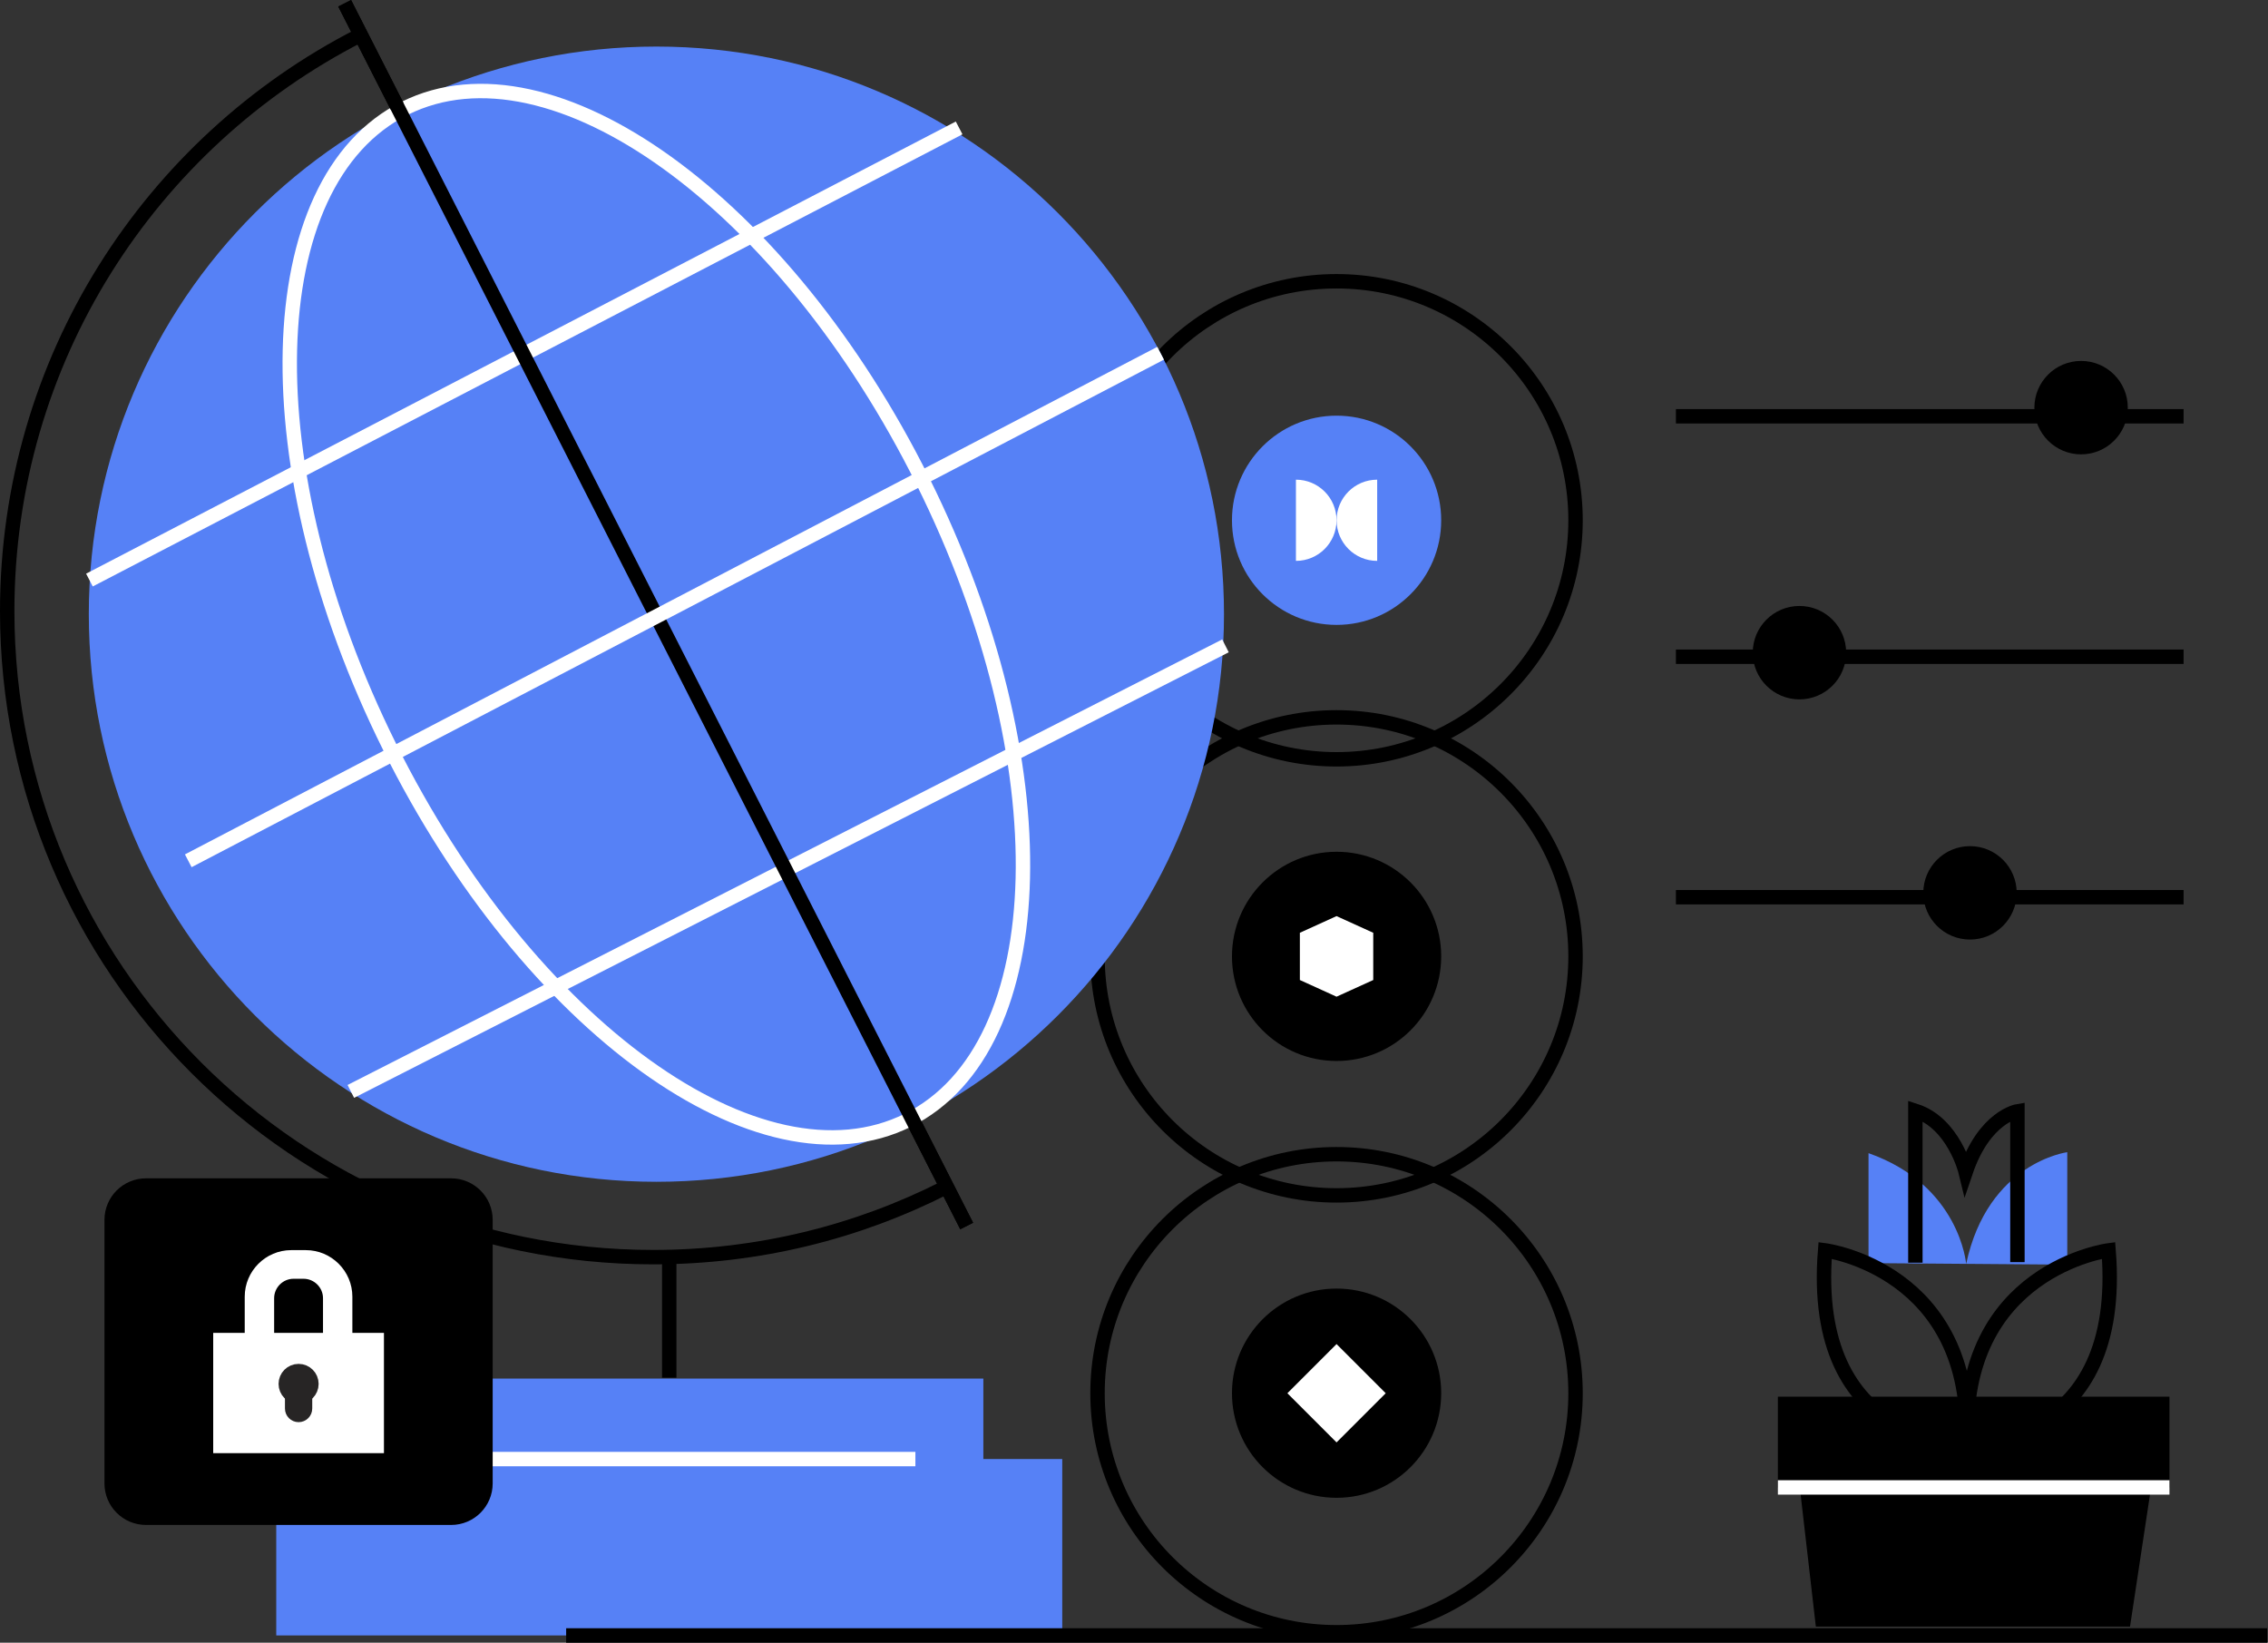 <svg width="515" height="373" viewBox="0 0 515 373" fill="none" xmlns="http://www.w3.org/2000/svg">
<rect x="0" y="0" width="515" height="373" fill="#333333" stroke="none"/>
<g clip-path="url(#clip0_8438_3481)">
<path d="M303.5 141.891C290.373 141.891 279.746 131.264 279.746 118.137C279.746 105.022 290.384 94.383 303.5 94.383C316.615 94.383 327.254 105.011 327.254 118.137C327.254 131.253 316.615 141.891 303.5 141.891Z" fill="#5681F6"/>
<path d="M303.489 172.411C333.463 172.411 357.762 148.112 357.762 118.137C357.762 88.163 333.463 63.864 303.489 63.864C273.515 63.864 249.216 88.163 249.216 118.137C249.216 148.112 273.515 172.411 303.489 172.411Z" stroke="black" stroke-width="3.273" stroke-miterlimit="10"/>
<path d="M303.5 240.912C290.373 240.912 279.746 230.284 279.746 217.158C279.746 204.042 290.384 193.404 303.5 193.404C316.615 193.404 327.254 204.031 327.254 217.158C327.254 230.273 316.615 240.912 303.5 240.912Z" fill="black"/>
<path d="M303.489 271.431C333.463 271.431 357.762 247.132 357.762 217.158C357.762 187.184 333.463 162.885 303.489 162.885C273.515 162.885 249.216 187.184 249.216 217.158C249.216 247.132 273.515 271.431 303.489 271.431Z" stroke="black" stroke-width="3.273" stroke-miterlimit="10"/>
<path d="M295.163 211.8L303.489 208.014L311.825 211.8V222.526L303.489 226.313L295.163 222.526V211.8Z" fill="white"/>
<path d="M294.269 108.917C299.364 108.917 303.489 113.042 303.489 118.137C303.489 123.233 299.364 127.357 294.269 127.357V108.906V108.917Z" fill="white"/>
<path d="M312.72 127.357C307.624 127.357 303.5 123.233 303.5 118.137C303.5 113.042 307.624 108.917 312.72 108.917V127.368V127.357Z" fill="white"/>
<path d="M303.489 370.626C333.463 370.626 357.762 346.327 357.762 316.353C357.762 286.379 333.463 262.08 303.489 262.08C273.515 262.08 249.216 286.379 249.216 316.353C249.216 346.327 273.515 370.626 303.489 370.626Z" stroke="black" stroke-width="3.273" stroke-miterlimit="10"/>
<path d="M303.5 340.096C290.373 340.096 279.746 329.469 279.746 316.342C279.746 303.227 290.384 292.588 303.5 292.588C316.615 292.588 327.254 303.216 327.254 316.342C327.254 329.458 316.615 340.096 303.5 340.096Z" fill="black"/>
<path d="M303.493 327.518L314.657 316.354L303.493 305.189L292.329 316.354L303.493 327.518Z" fill="white"/>
<path d="M433.377 325.06C433.377 332.382 439.313 338.318 446.635 338.318C453.956 338.318 459.892 332.382 459.892 325.06" stroke="black" stroke-width="3.273" stroke-miterlimit="10"/>
<path d="M469.418 287.154V261.622C469.418 261.622 451.392 263.924 446.46 286.991C446.46 286.991 445.009 269.118 424.288 261.84V286.805" fill="#5681F6"/>
<path d="M414.435 283.914C414.435 283.914 448.348 288.311 446.558 327.777C446.558 327.777 410.813 328.65 414.435 283.914Z" stroke="black" stroke-width="3.273" stroke-miterlimit="10"/>
<path d="M478.802 283.914C478.802 283.914 444.889 288.311 446.679 327.777C446.679 327.777 482.424 328.65 478.802 283.914Z" stroke="black" stroke-width="3.273" stroke-miterlimit="10"/>
<path d="M458.102 286.587V252.336C458.102 252.336 450.595 253.569 446.351 266.106C446.351 266.106 443.667 255.02 434.927 252.227V286.707" stroke="black" stroke-width="3.273" stroke-miterlimit="10"/>
<path d="M149.049 268.343C220.231 268.343 277.934 210.639 277.934 139.458C277.934 68.277 220.231 10.573 149.049 10.573C77.868 10.573 20.164 68.277 20.164 139.458C20.164 210.639 77.868 268.343 149.049 268.343Z" fill="#5681F6"/>
<path d="M151.963 312.829V284.983" stroke="black" stroke-width="3.273" stroke-miterlimit="10"/>
<path d="M206.149 254.365C239.601 237.738 241.15 172.818 209.609 109.362C178.068 45.907 125.381 7.946 91.93 24.573C58.478 41.2 56.929 106.12 88.47 169.576C120.011 233.031 172.698 270.992 206.149 254.365Z" stroke="white" stroke-width="3.273" stroke-miterlimit="10"/>
<path d="M20.306 131.711L217.791 29.046" stroke="white" stroke-width="3.273" stroke-miterlimit="10"/>
<path d="M278.272 146.649L79.664 247.819" stroke="white" stroke-width="3.273" stroke-miterlimit="10"/>
<path d="M62.729 371.346H241.207V331.291H62.729V371.346Z" fill="#5681F6"/>
<path d="M80.646 332.698H223.29V313.025H80.646V332.698Z" fill="#5681F6"/>
<path d="M81.584 8.085C34.12 32.374 1.637 81.77 1.637 138.749C1.637 219.766 67.312 285.452 148.34 285.452C172.16 285.452 194.659 279.778 214.55 269.696" stroke="black" stroke-width="3.273" stroke-miterlimit="10"/>
<path d="M207.862 255.511L219.504 278.381" stroke="black" stroke-width="3.273" stroke-miterlimit="10"/>
<path d="M78.267 0.742L90.15 24.103" stroke="black" stroke-width="3.273" stroke-miterlimit="10"/>
<path d="M78.267 0.742L219.504 278.382" stroke="black" stroke-width="3.273" stroke-miterlimit="10"/>
<path d="M263.542 80.21L42.751 195.455" stroke="white" stroke-width="3.273" stroke-miterlimit="10"/>
<path d="M128.558 371.357H514.82" stroke="black" stroke-width="3.273" stroke-miterlimit="10"/>
<path d="M207.861 331.302H62.718" stroke="white" stroke-width="3.273" stroke-miterlimit="10"/>
<path d="M492.626 317.139H403.709V337.75H492.626V317.139Z" fill="black"/>
<path d="M488.447 337.74L483.668 369.35H412.329L408.685 337.74" fill="black"/>
<path d="M492.626 337.74H403.709" stroke="white" stroke-width="3.273" stroke-miterlimit="10"/>
<path d="M380.556 94.525H495.834" stroke="black" stroke-width="3.273" stroke-miterlimit="10"/>
<path d="M380.556 149.125H495.834" stroke="black" stroke-width="3.273" stroke-miterlimit="10"/>
<path d="M380.556 203.726H495.834" stroke="black" stroke-width="3.273" stroke-miterlimit="10"/>
<path d="M447.33 213.339C453.188 213.339 457.936 208.591 457.936 202.733C457.936 196.876 453.188 192.127 447.33 192.127C441.473 192.127 436.724 196.876 436.724 202.733C436.724 208.591 441.473 213.339 447.33 213.339Z" fill="black"/>
<path d="M408.606 158.804C414.463 158.804 419.212 154.056 419.212 148.198C419.212 142.341 414.463 137.592 408.606 137.592C402.748 137.592 398 142.341 398 148.198C398 154.056 402.748 158.804 408.606 158.804Z" fill="black"/>
<path d="M472.56 103.167C478.418 103.167 483.166 98.419 483.166 92.561C483.166 86.704 478.418 81.955 472.56 81.955C466.703 81.955 461.954 86.704 461.954 92.561C461.954 98.419 466.703 103.167 472.56 103.167Z" fill="black"/>
<path d="M33.148 344.625H102.447C106.749 344.625 110.237 341.136 110.237 336.834L110.237 276.985C110.237 272.682 106.749 269.194 102.447 269.194H33.148C28.846 269.194 25.358 272.682 25.358 276.985L25.358 336.834C25.358 341.136 28.846 344.625 33.148 344.625Z" fill="black" stroke="black" stroke-width="3.273" stroke-miterlimit="10"/>
<path d="M85.545 304.285H50.05V328.323H85.545V304.285Z" fill="white" stroke="white" stroke-width="3.273" stroke-miterlimit="10"/>
<path d="M74.983 304.285V294.781C74.983 291.443 72.255 288.726 68.916 288.726H66.668C63.33 288.726 60.613 291.453 60.613 294.781V304.285H57.208V294.421C57.208 289.511 61.224 285.496 66.134 285.496H69.44C74.361 285.496 78.376 289.511 78.376 294.421V304.285" fill="white"/>
<path d="M74.983 304.285V294.781C74.983 291.443 72.255 288.726 68.916 288.726H66.668C63.33 288.726 60.613 291.453 60.613 294.781V304.285H57.208V294.421C57.208 289.511 61.224 285.496 66.134 285.496H69.44C74.361 285.496 78.376 289.511 78.376 294.421V304.285" stroke="white" stroke-width="3.273" stroke-miterlimit="10"/>
<path d="M69.265 315.819C69.265 315 68.61 314.356 67.803 314.356C66.996 314.356 66.341 315.011 66.341 315.819V319.823C66.341 320.63 66.996 321.285 67.803 321.285C68.61 321.285 69.265 320.63 69.265 319.823V315.819Z" fill="#272525" stroke="#272525" stroke-width="3.273" stroke-miterlimit="10"/>
<path d="M67.803 317.15C69.412 317.15 70.716 315.845 70.716 314.236C70.716 312.627 69.412 311.323 67.803 311.323C66.194 311.323 64.89 312.627 64.89 314.236C64.89 315.845 66.194 317.15 67.803 317.15Z" fill="#272525" stroke="#272525" stroke-width="3.273" stroke-miterlimit="10"/>
</g>
<defs>
<clipPath id="clip0_8438_3481">
<rect width="514.82" height="372.994" fill="white"/>
</clipPath>
</defs>
</svg>
